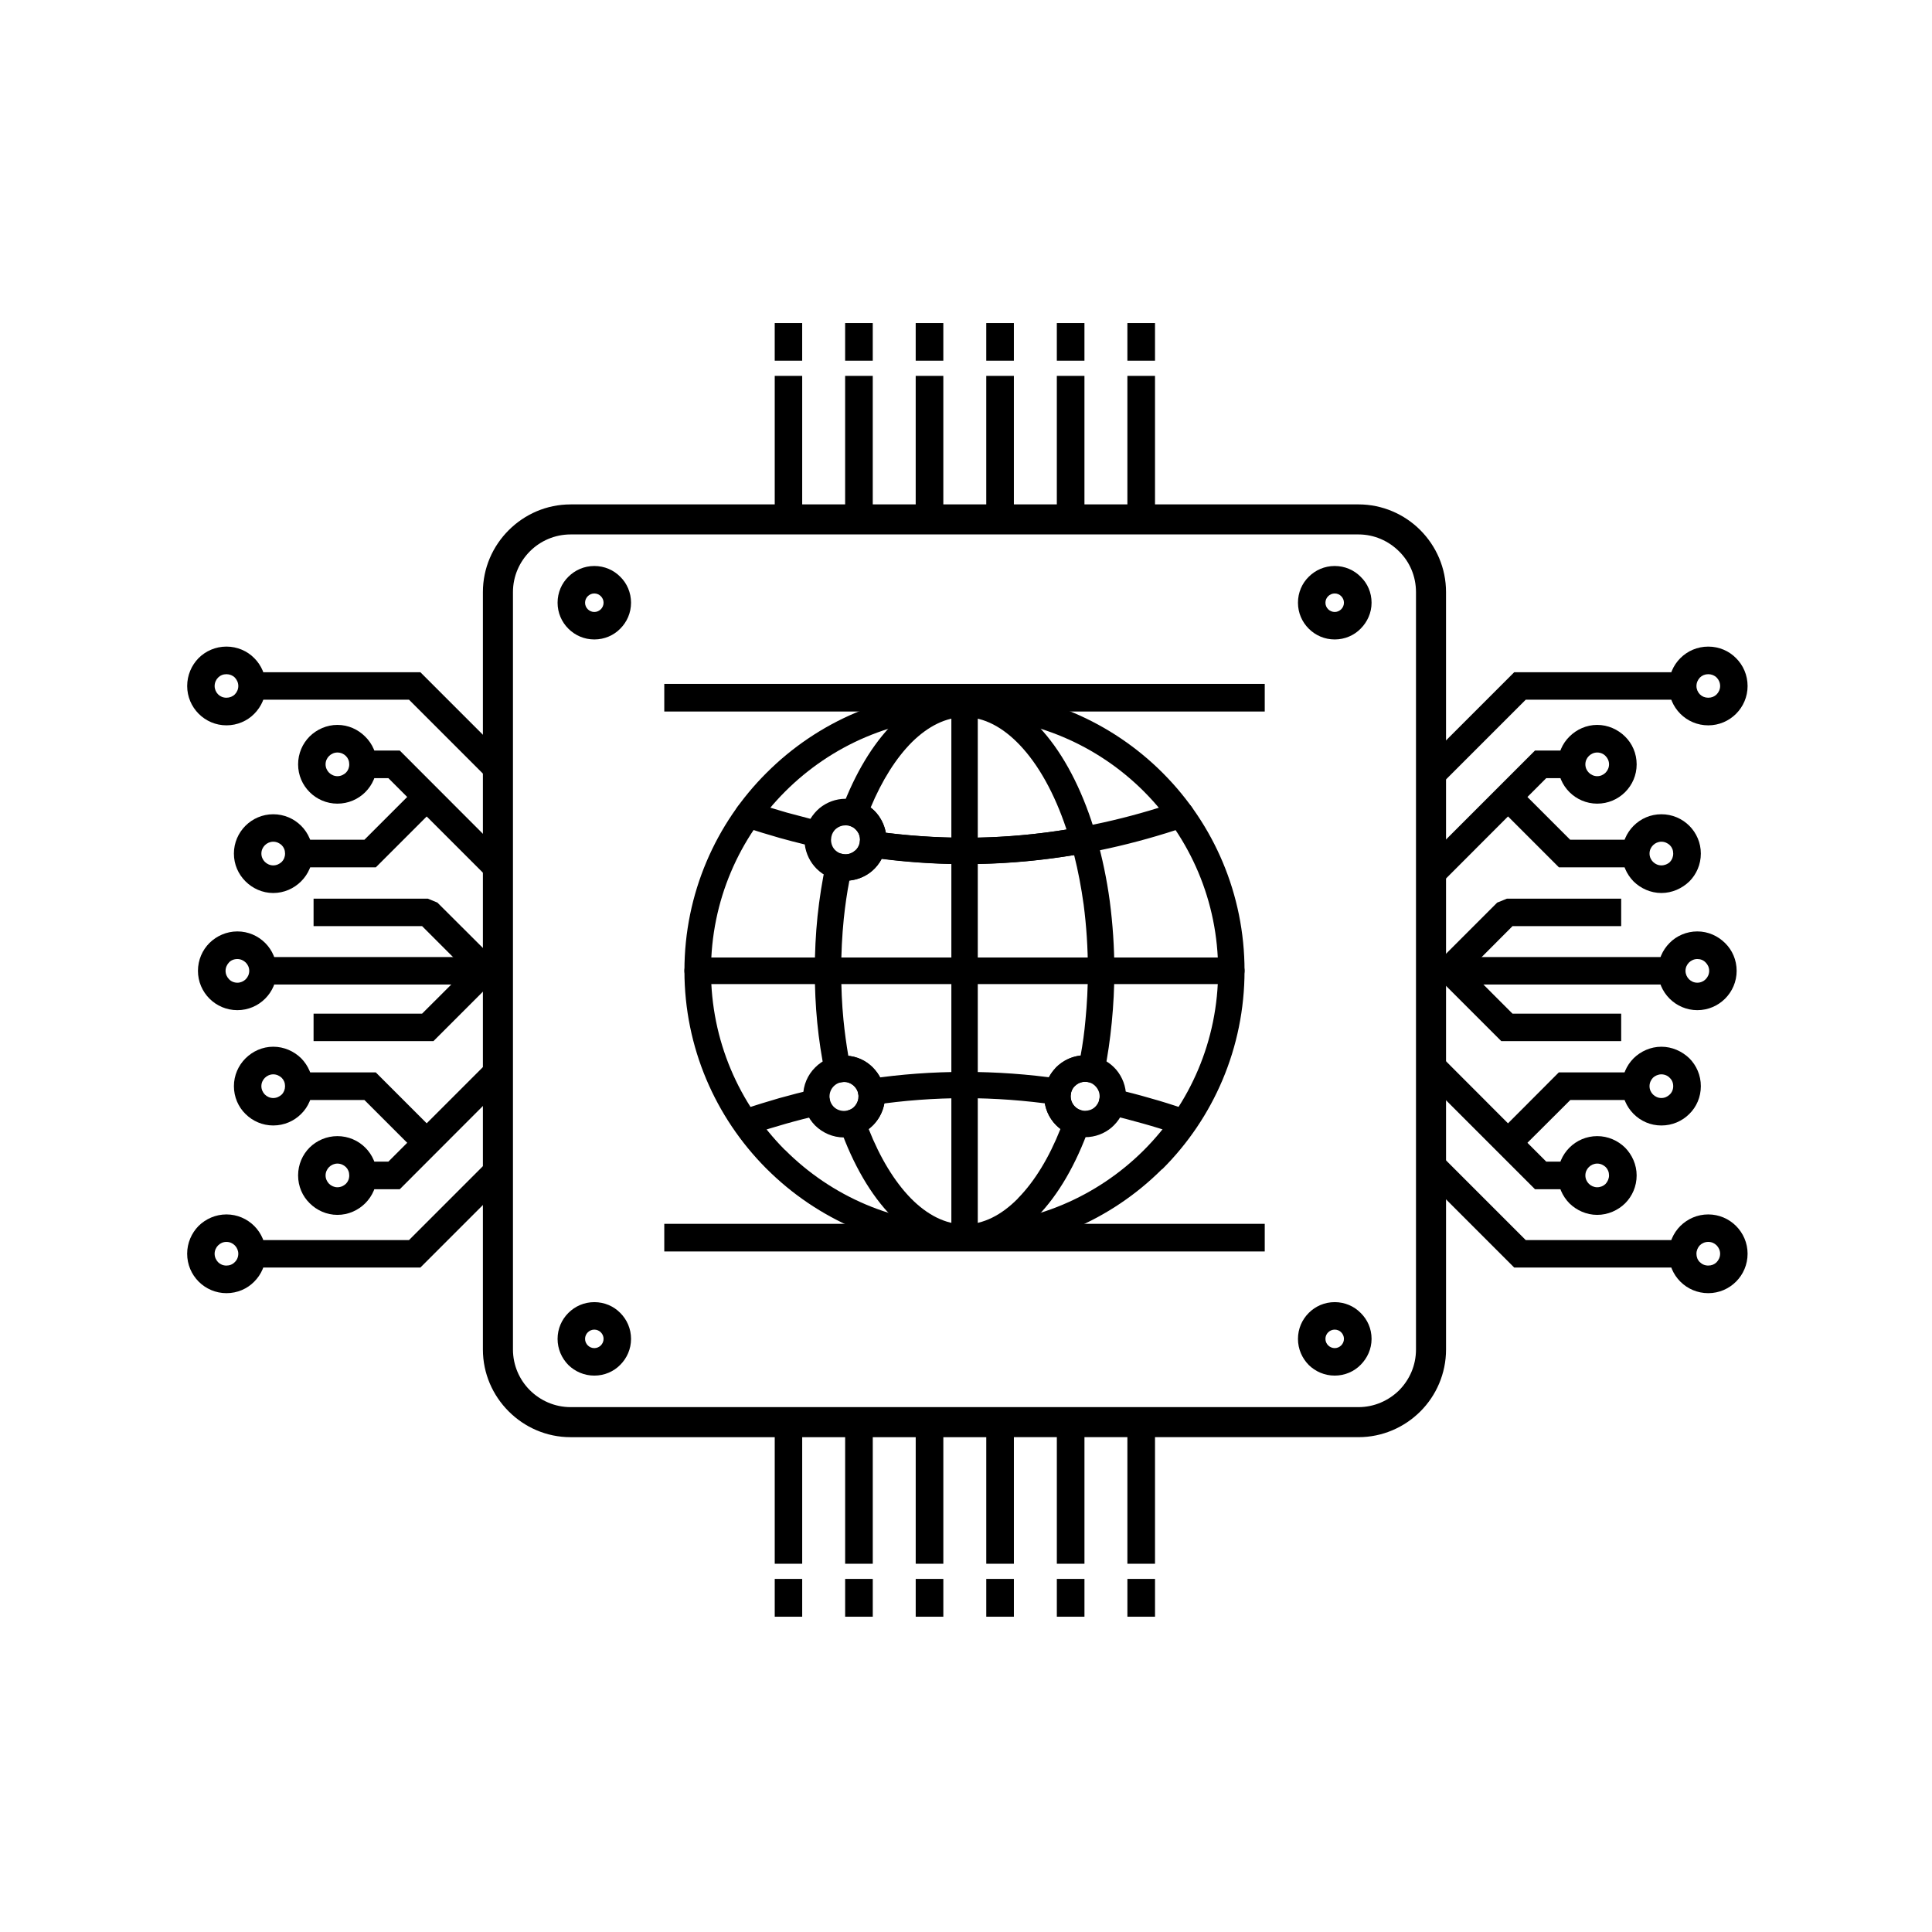 <?xml version="1.0" encoding="UTF-8"?>
<!-- Uploaded to: ICON Repo, www.svgrepo.com, Generator: ICON Repo Mixer Tools -->
<svg fill="#000000" width="800px" height="800px" version="1.1" viewBox="144 144 512 512" xmlns="http://www.w3.org/2000/svg">
 <g>
  <path d="m295.22 277.67h208.79c6.356 0 12.184 2.613 16.367 6.797 4.223 4.223 6.836 10.055 6.836 16.445l0.004 200.71c0 6.394-2.613 12.227-6.793 16.406-4.223 4.223-10.055 6.836-16.41 6.836l-208.8 0.004c-6.394 0-12.184-2.613-16.406-6.836s-6.836-10.016-6.836-16.406v-200.71c0-6.394 2.613-12.184 6.836-16.406 4.223-4.223 10.012-6.836 16.406-6.836zm208.8 7.961h-208.8c-4.223 0-8.043 1.73-10.777 4.465-2.773 2.773-4.504 6.598-4.504 10.816v200.71c0 4.223 1.73 8.043 4.465 10.777 2.773 2.773 6.598 4.504 10.816 4.504h208.79c4.184 0 8-1.73 10.777-4.465 2.773-2.816 4.465-6.594 4.465-10.816v-200.71c0-4.223-1.691-8.043-4.465-10.777-2.773-2.773-6.59-4.504-10.773-4.504z"/>
  <path d="m301.5 489.08c2.695 0 5.144 1.086 6.875 2.856 1.77 1.77 2.856 4.184 2.856 6.879s-1.086 5.106-2.856 6.879c-1.73 1.77-4.184 2.856-6.875 2.856-2.695 0-5.106-1.086-6.879-2.812-1.77-1.812-2.856-4.223-2.856-6.918 0-2.695 1.086-5.106 2.856-6.879 1.773-1.773 4.184-2.859 6.879-2.859zm1.73 8.004c-0.441-0.441-1.047-0.723-1.73-0.723s-1.285 0.281-1.73 0.723c-0.441 0.441-0.723 1.047-0.723 1.73s0.281 1.285 0.723 1.73c0.441 0.441 1.047 0.723 1.73 0.723s1.285-0.281 1.73-0.723c0.441-0.441 0.723-1.047 0.723-1.73s-0.281-1.289-0.723-1.73zm-1.73-203.09c2.695 0 5.144 1.086 6.875 2.856 1.77 1.73 2.856 4.184 2.856 6.875 0 2.695-1.086 5.106-2.856 6.879-1.73 1.77-4.184 2.856-6.875 2.856-2.695 0-5.106-1.086-6.879-2.856-1.77-1.77-2.856-4.184-2.856-6.879 0-2.695 1.086-5.148 2.856-6.875 1.773-1.77 4.184-2.856 6.879-2.856zm1.73 8.004c-0.441-0.441-1.047-0.723-1.73-0.723s-1.285 0.281-1.73 0.723c-0.441 0.441-0.723 1.047-0.723 1.73 0 0.684 0.281 1.285 0.723 1.73 0.441 0.441 1.047 0.723 1.73 0.723s1.285-0.281 1.73-0.723c0.441-0.441 0.723-1.047 0.723-1.73 0-0.684-0.281-1.289-0.723-1.73zm194.48-8.004c2.691 0 5.144 1.086 6.875 2.856 1.809 1.73 2.894 4.184 2.894 6.875 0 2.695-1.129 5.106-2.894 6.879-1.73 1.77-4.184 2.856-6.875 2.856-2.695 0-5.109-1.086-6.879-2.856s-2.856-4.184-2.856-6.879c0-2.695 1.086-5.148 2.856-6.875 1.77-1.77 4.184-2.856 6.879-2.856zm1.727 8.004c-0.402-0.441-1.047-0.723-1.73-0.723-0.645 0-1.289 0.281-1.73 0.723-0.445 0.441-0.723 1.047-0.723 1.73 0 0.684 0.281 1.285 0.723 1.73 0.441 0.441 1.086 0.723 1.73 0.723 0.684 0 1.285-0.281 1.73-0.723 0.441-0.441 0.723-1.047 0.723-1.73 0-0.684-0.281-1.289-0.723-1.73zm-1.727 187.08c2.691 0 5.144 1.086 6.875 2.856 1.809 1.77 2.894 4.184 2.894 6.879s-1.129 5.106-2.894 6.879c-1.73 1.77-4.184 2.856-6.875 2.856-2.695 0-5.109-1.086-6.879-2.812-1.77-1.812-2.856-4.223-2.856-6.918 0-2.695 1.086-5.106 2.856-6.879s4.184-2.859 6.879-2.859zm1.727 8.004c-0.402-0.441-1.047-0.723-1.73-0.723-0.645 0-1.289 0.281-1.73 0.723-0.445 0.441-0.723 1.047-0.723 1.73s0.281 1.285 0.723 1.73c0.441 0.441 1.086 0.723 1.73 0.723 0.684 0 1.285-0.281 1.73-0.723 0.441-0.441 0.723-1.047 0.723-1.73s-0.281-1.289-0.723-1.73z"/>
  <path d="m589.92 479.91h-44.641l-23.926-23.93 5.188-5.144 21.797 21.797h41.582z"/>
  <path d="m560.48 459.16h-9.691l-29.438-29.438 5.188-5.148 27.227 27.266h6.715z"/>
  <path d="m577.53 435.51h-17.375l-13.953 13.914-5.144-5.144 16.043-16.086h20.43z"/>
  <path d="m523.96 397.63h63.055v7.277h-63.055z"/>
  <path d="m573.63 419.91h-31.77l-16.367-16.367 5.148-5.109 14.195 14.199h28.793z"/>
  <path d="m599.85 476.25c0-0.844-0.363-1.648-0.926-2.215-0.562-0.562-1.328-0.922-2.211-0.922-0.883 0-1.691 0.359-2.254 0.922-0.523 0.562-0.883 1.367-0.883 2.215 0 0.883 0.32 1.688 0.883 2.211 0.602 0.602 1.367 0.926 2.254 0.926 0.883 0 1.648-0.32 2.211-0.887 0.562-0.602 0.926-1.363 0.926-2.25zm4.219-7.359c1.891 1.891 3.059 4.504 3.059 7.359 0 2.894-1.168 5.508-3.059 7.398-1.891 1.891-4.504 3.055-7.359 3.055-2.894 0-5.512-1.168-7.398-3.055-1.891-1.891-3.055-4.504-3.055-7.398 0-2.856 1.168-5.469 3.055-7.359 1.93-1.891 4.504-3.055 7.398-3.055 2.856 0 5.473 1.164 7.359 3.055z"/>
  <path d="m570.41 455.5c0-0.883-0.32-1.648-0.883-2.211-0.602-0.562-1.367-0.926-2.25-0.926-0.844 0-1.648 0.359-2.211 0.926-0.562 0.562-0.926 1.328-0.926 2.211s0.359 1.648 0.926 2.215c0.562 0.562 1.367 0.922 2.211 0.922 0.883 0 1.688-0.359 2.211-0.883 0.559-0.605 0.922-1.41 0.922-2.254zm4.262-7.359c1.852 1.891 3.055 4.504 3.055 7.359 0 2.894-1.168 5.512-3.055 7.398-1.891 1.852-4.543 3.055-7.398 3.055-2.856 0-5.469-1.207-7.359-3.055-1.891-1.93-3.055-4.543-3.055-7.398s1.168-5.469 3.055-7.359c1.891-1.891 4.504-3.055 7.359-3.055 2.852-0.004 5.469 1.164 7.398 3.055z"/>
  <path d="m587.42 431.85c0-0.883-0.32-1.648-0.926-2.211-0.523-0.562-1.328-0.926-2.215-0.926-0.844 0-1.648 0.363-2.211 0.883-0.562 0.602-0.926 1.367-0.926 2.25 0 0.887 0.363 1.648 0.926 2.215 0.562 0.562 1.367 0.926 2.211 0.926 0.887 0 1.648-0.363 2.215-0.926 0.605-0.559 0.926-1.363 0.926-2.211zm4.266-7.398c1.891 1.891 3.055 4.504 3.055 7.398 0 2.894-1.164 5.512-3.055 7.359-1.891 1.891-4.504 3.055-7.402 3.055-2.894 0-5.469-1.164-7.359-3.055-1.891-1.891-3.055-4.504-3.055-7.359 0-2.894 1.168-5.508 3.055-7.398 1.891-1.852 4.504-3.055 7.359-3.055 2.856 0 5.473 1.207 7.402 3.055z"/>
  <path d="m596.95 401.29c0-0.887-0.359-1.648-0.926-2.211-0.562-0.602-1.328-0.926-2.211-0.926-0.844 0-1.648 0.363-2.215 0.926-0.562 0.562-0.922 1.328-0.922 2.211 0 0.844 0.359 1.648 0.922 2.215 0.562 0.562 1.328 0.922 2.215 0.922 0.883 0 1.648-0.359 2.211-0.922 0.566-0.566 0.926-1.367 0.926-2.215zm4.223-7.359c1.891 1.852 3.055 4.465 3.055 7.359 0 2.856-1.168 5.469-3.055 7.359-1.891 1.891-4.504 3.055-7.359 3.055-2.856 0-5.469-1.168-7.359-3.055-1.891-1.891-3.055-4.504-3.055-7.359 0-2.894 1.168-5.508 3.055-7.398 1.852-1.891 4.504-3.055 7.359-3.055 2.856 0 5.469 1.203 7.359 3.094z"/>
  <path d="m589.92 329.43h-41.582l-21.797 21.797-5.188-5.148 23.926-23.926h44.641z"/>
  <path d="m560.48 350.22h-6.715l-27.227 27.266-5.188-5.148 29.438-29.438h9.691z"/>
  <path d="m577.53 373.86h-20.391l-16.082-16.086 5.144-5.148 13.914 13.914h17.414z"/>
  <path d="m573.63 389.43h-28.793l-14.195 14.238-5.148-5.191 15.281-15.281 2.574-1.043h30.281z"/>
  <path d="m607.13 325.81c0 2.856-1.168 5.469-3.059 7.359-1.891 1.891-4.504 3.055-7.359 3.055-2.894 0-5.512-1.168-7.398-3.055-1.891-1.891-3.055-4.504-3.055-7.359 0-2.894 1.168-5.512 3.055-7.398 1.891-1.891 4.504-3.055 7.398-3.055 2.894 0 5.508 1.168 7.359 3.055 1.895 1.887 3.059 4.5 3.059 7.398zm-8.203 2.211c0.562-0.562 0.926-1.367 0.926-2.211 0-0.887-0.363-1.691-0.926-2.254s-1.367-0.887-2.211-0.887c-0.883 0-1.648 0.324-2.215 0.887-0.562 0.602-0.922 1.367-0.922 2.254 0 0.844 0.359 1.648 0.922 2.211s1.328 0.883 2.215 0.883c0.883 0 1.648-0.32 2.211-0.883z"/>
  <path d="m577.73 346.56c0 2.894-1.168 5.469-3.055 7.359-1.891 1.891-4.504 3.055-7.398 3.055-2.856 0-5.469-1.168-7.359-3.055-1.891-1.891-3.055-4.504-3.055-7.359 0-2.894 1.168-5.508 3.055-7.359 1.891-1.891 4.504-3.094 7.359-3.094 2.856 0 5.469 1.207 7.359 3.055 1.93 1.887 3.094 4.504 3.094 7.398zm-8.242 2.211c0.562-0.562 0.926-1.367 0.926-2.211 0-0.883-0.359-1.648-0.926-2.211-0.523-0.562-1.328-0.926-2.211-0.926-0.844 0-1.648 0.363-2.211 0.926s-0.926 1.328-0.926 2.211c0 0.883 0.359 1.648 0.926 2.211 0.562 0.562 1.367 0.926 2.211 0.926 0.883 0 1.648-0.363 2.211-0.926z"/>
  <path d="m594.74 370.2c0 2.894-1.164 5.508-3.055 7.398-1.93 1.848-4.543 3.055-7.402 3.055-2.856 0-5.469-1.207-7.359-3.055-1.891-1.93-3.055-4.543-3.055-7.398s1.168-5.469 3.055-7.359c1.891-1.891 4.465-3.055 7.359-3.055 2.894 0 5.512 1.168 7.402 3.055 1.891 1.891 3.055 4.504 3.055 7.359zm-8.203 2.254c0.562-0.602 0.883-1.367 0.883-2.254 0-0.883-0.32-1.648-0.883-2.211-0.605-0.562-1.367-0.926-2.254-0.926-0.844 0-1.648 0.359-2.211 0.926-0.562 0.562-0.926 1.328-0.926 2.211s0.363 1.648 0.926 2.211 1.367 0.926 2.211 0.926c0.887 0 1.691-0.359 2.254-0.883z"/>
  <path d="m210.81 472.63h41.582l21.797-21.797 5.148 5.144-23.93 23.93h-44.598z"/>
  <path d="m240.21 451.84h6.715l27.266-27.266 5.148 5.148-29.398 29.438h-9.73z"/>
  <path d="m223.2 428.2h20.391l16.086 16.086-5.188 5.144-13.914-13.914h-17.375z"/>
  <path d="m213.67 397.63h63.098v7.277h-63.098z"/>
  <path d="m227.1 412.63h28.754l14.234-14.199 5.148 5.109-16.367 16.367h-31.77z"/>
  <path d="m193.6 476.25c0-2.856 1.168-5.469 3.016-7.359 1.93-1.891 4.543-3.055 7.398-3.055s5.469 1.168 7.359 3.055c1.891 1.891 3.055 4.504 3.055 7.359 0 2.894-1.168 5.508-3.055 7.398-1.852 1.891-4.465 3.055-7.359 3.055-2.856 0-5.469-1.168-7.359-3.055-1.887-1.887-3.055-4.5-3.055-7.398zm8.203-2.211c-0.562 0.562-0.926 1.367-0.926 2.215 0 0.883 0.359 1.648 0.926 2.25 0.562 0.562 1.328 0.887 2.211 0.887 0.844 0 1.648-0.32 2.211-0.926 0.562-0.523 0.926-1.328 0.926-2.211 0-0.844-0.359-1.648-0.926-2.215-0.562-0.562-1.328-0.922-2.211-0.922-0.883-0.004-1.648 0.359-2.211 0.922z"/>
  <path d="m223 455.5c0-2.894 1.168-5.512 3.055-7.398 1.891-1.852 4.504-3.016 7.359-3.016 2.894 0 5.508 1.168 7.398 3.055 1.891 1.891 3.055 4.504 3.055 7.359s-1.168 5.469-3.055 7.359c-1.891 1.891-4.504 3.094-7.398 3.094-2.856 0-5.469-1.207-7.359-3.094-1.887-1.852-3.055-4.465-3.055-7.359zm8.207-2.211c-0.562 0.562-0.926 1.367-0.926 2.211s0.363 1.648 0.926 2.215c0.562 0.562 1.367 0.922 2.211 0.922 0.883 0 1.648-0.359 2.254-0.922 0.562-0.562 0.883-1.328 0.883-2.215 0-0.883-0.32-1.648-0.883-2.211-0.602-0.562-1.367-0.926-2.254-0.926-0.844 0-1.648 0.359-2.211 0.926z"/>
  <path d="m205.99 431.85c0-2.856 1.168-5.469 3.059-7.359 1.891-1.891 4.504-3.098 7.359-3.098 2.894 0 5.508 1.207 7.398 3.055 1.891 1.93 3.055 4.547 3.055 7.398 0 2.856-1.168 5.512-3.055 7.359-1.891 1.891-4.504 3.055-7.398 3.055-2.856 0-5.469-1.164-7.359-3.055-1.895-1.844-3.059-4.5-3.059-7.356zm8.203-2.211c-0.562 0.562-0.926 1.328-0.926 2.211 0 0.844 0.363 1.648 0.926 2.215 0.562 0.562 1.367 0.926 2.211 0.926 0.883 0 1.648-0.363 2.254-0.926 0.562-0.562 0.883-1.367 0.883-2.215 0-0.883-0.32-1.648-0.883-2.211-0.602-0.562-1.367-0.926-2.254-0.926-0.844 0-1.648 0.363-2.211 0.926z"/>
  <path d="m196.46 401.29c0-2.894 1.168-5.508 3.055-7.398 1.891-1.852 4.504-3.055 7.398-3.055 2.856 0 5.469 1.168 7.359 3.055 1.891 1.891 3.055 4.504 3.055 7.398 0 2.856-1.168 5.469-3.055 7.359-1.891 1.891-4.504 3.055-7.359 3.055-2.894 0-5.512-1.168-7.398-3.055-1.891-1.891-3.055-4.504-3.055-7.359zm8.242-2.25c-0.562 0.602-0.926 1.367-0.926 2.254 0 0.844 0.363 1.648 0.926 2.215 0.523 0.562 1.328 0.922 2.211 0.922 0.844 0 1.648-0.359 2.211-0.922s0.926-1.367 0.926-2.215c0-0.887-0.363-1.648-0.926-2.211s-1.367-0.926-2.211-0.926c-0.883-0.004-1.688 0.316-2.211 0.883z"/>
  <path d="m210.81 322.15h44.598l23.93 23.926-5.148 5.148-21.797-21.797h-41.582z"/>
  <path d="m240.21 342.9h9.73l29.398 29.438-5.148 5.148-27.266-27.266h-6.715z"/>
  <path d="m223.2 366.54h17.375l13.914-13.914 5.188 5.148-16.086 16.086h-20.391z"/>
  <path d="m227.1 382.15h30.281l2.531 1.043 15.324 15.281-5.148 5.191-14.234-14.238h-28.754z"/>
  <path d="m200.88 325.81c0 0.844 0.359 1.648 0.926 2.211 0.562 0.562 1.328 0.883 2.211 0.883 0.844 0 1.648-0.32 2.211-0.883s0.926-1.367 0.926-2.211c0-0.887-0.359-1.648-0.926-2.254-0.562-0.562-1.367-0.887-2.211-0.887-0.883 0-1.648 0.324-2.211 0.887s-0.926 1.367-0.926 2.254zm-4.219 7.356c-1.891-1.891-3.055-4.504-3.055-7.359 0-2.894 1.168-5.512 3.016-7.398 1.891-1.891 4.504-3.055 7.398-3.055 2.856 0 5.508 1.168 7.359 3.055 1.891 1.891 3.055 4.504 3.055 7.398 0 2.856-1.168 5.469-3.055 7.359-1.852 1.891-4.504 3.055-7.359 3.055-2.859 0.004-5.473-1.164-7.359-3.055z"/>
  <path d="m230.28 346.56c0 0.844 0.363 1.648 0.926 2.211s1.367 0.926 2.211 0.926c0.883 0 1.648-0.363 2.254-0.926 0.562-0.562 0.883-1.328 0.883-2.211 0-0.883-0.32-1.648-0.883-2.211s-1.367-0.926-2.254-0.926c-0.844 0-1.648 0.363-2.211 0.926s-0.926 1.324-0.926 2.211zm-4.223 7.359c-1.891-1.891-3.055-4.465-3.055-7.359 0-2.894 1.168-5.508 3.055-7.398 1.891-1.852 4.504-3.055 7.359-3.055 2.894 0 5.469 1.207 7.359 3.094 1.93 1.891 3.094 4.504 3.094 7.359 0 2.856-1.168 5.469-3.055 7.359-1.891 1.891-4.504 3.055-7.398 3.055-2.856 0-5.469-1.164-7.359-3.055z"/>
  <path d="m213.27 370.2c0 0.883 0.363 1.648 0.926 2.211s1.367 0.926 2.211 0.926c0.883 0 1.648-0.363 2.254-0.926 0.562-0.562 0.883-1.328 0.883-2.211s-0.32-1.648-0.883-2.211c-0.602-0.562-1.367-0.926-2.254-0.926-0.844 0-1.648 0.359-2.211 0.926-0.562 0.562-0.926 1.328-0.926 2.211zm-4.223 7.359c-1.891-1.891-3.059-4.465-3.059-7.359 0-2.856 1.168-5.469 3.059-7.359s4.504-3.055 7.359-3.055c2.894 0 5.508 1.168 7.398 3.055 1.891 1.891 3.055 4.504 3.055 7.359 0 2.894-1.168 5.469-3.055 7.359-1.891 1.891-4.504 3.098-7.398 3.098-2.856 0-5.469-1.207-7.359-3.098z"/>
  <path d="m356.59 243.61v34.863h-7.277v-34.863zm86.18-4.023v-9.973h7.32v9.973zm7.32 4.023v34.863h-7.32v-34.863zm-26.02-4.023v-9.973h7.32v9.973zm7.32 4.023v34.863h-7.32v-34.863zm-26.02-4.023v-9.973h7.32v9.973zm7.32 4.023v34.863h-7.32v-34.863zm-26.02-4.023v-9.973h7.32v9.973zm7.32 4.023v34.863h-7.32v-34.863zm-26.02-4.023v-9.973h7.32v9.973zm7.32 4.023v34.863h-7.32v-34.863zm-25.98-4.023v-9.973h7.277v9.973z"/>
  <path d="m442.77 558.41v-34.828h7.32v34.828zm-86.18 4.019v10.016h-7.277v-10.016zm-7.277-4.019v-34.828h7.277v34.828zm25.98 4.019v10.016h-7.32v-10.016zm-7.32-4.019v-34.828h7.32v34.828zm26.02 4.019v10.016h-7.32v-10.016zm-7.32-4.019v-34.828h7.32v34.828zm26.02 4.019v10.016h-7.32v-10.016zm-7.32-4.019v-34.828h7.32v34.828zm26.02 4.019v10.016h-7.32v-10.016zm-7.32-4.019v-34.828h7.32v34.828zm26.02 4.019v10.016h-7.32v-10.016z"/>
  <path d="m399.62 327.05c20.469 0 39.047 8.324 52.48 21.754l0.199 0.203c13.312 13.391 21.516 31.891 21.516 52.238 0 20.508-8.285 39.09-21.715 52.52l-0.242 0.16c-13.391 13.312-31.848 21.555-52.238 21.555-20.508 0-39.047-8.324-52.48-21.754l-0.203-0.199c-13.312-13.43-21.555-31.891-21.555-52.277 0-20.469 8.324-39.051 21.758-52.441 13.434-13.434 31.973-21.758 52.48-21.758zm47.535 26.703c-12.184-12.184-28.996-19.703-47.535-19.703-18.578 0-35.348 7.519-47.535 19.703-12.145 12.145-19.664 28.953-19.664 47.496 0 18.5 7.441 35.227 19.465 47.375l0.199 0.16c12.184 12.184 28.957 19.703 47.535 19.703 18.457 0 35.188-7.481 47.332-19.504l0.199-0.199c12.145-12.145 19.664-28.957 19.664-47.535 0-18.457-7.441-35.188-19.504-47.336z"/>
  <path d="m399.62 327.05c7.199 0 13.914 3.457 19.707 9.57 5.629 5.953 10.414 14.516 13.875 24.812 0.441 1.488 1.004 2.934 1.367 4.426 1.527 5.348 2.734 11.059 3.539 17.012 0.766 5.91 1.207 12.105 1.207 18.379 0 4.582-0.242 9.168-0.684 13.672-0.441 4.543-1.086 8.969-1.93 13.148-0.402 1.891-2.25 3.098-4.144 2.734-0.32-0.078-0.641-0.078-1.004-0.121-1.047 0-2.012 0.441-2.695 1.125l-0.16 0.121c-0.602 0.684-0.965 1.609-0.965 2.613 0 0.844 0.281 1.648 0.723 2.254 0.48 0.684 1.164 1.164 1.93 1.406 1.852 0.562 2.894 2.531 2.332 4.383l-0.039 0.121c-3.5 9.852-8.242 18.016-13.793 23.684l-0.203 0.203c-5.629 5.668-12.105 8.887-19.062 8.887-7.035 0-13.594-3.297-19.262-9.09-5.551-5.629-10.297-13.793-13.793-23.645-0.645-1.812 0.324-3.82 2.133-4.465l0.121-0.039c0.684-0.199 1.328-0.602 1.77-1.125 0.441-0.523 0.762-1.207 0.883-1.93l0.039-0.605c0-0.965-0.324-1.809-0.883-2.492-0.602-0.684-1.406-1.168-2.332-1.328-0.441-0.078-1.086 0-1.57 0.082-1.852 0.402-3.738-0.766-4.141-2.652l-0.039-0.082c-0.844-4.184-1.527-8.566-1.973-13.148-0.441-4.504-0.645-9.09-0.645-13.715 0-4.867 0.242-9.734 0.723-14.438 0.523-4.867 1.246-9.492 2.211-13.875 0.402-1.891 2.254-3.094 4.141-2.695 0.402 0.121 0.645 0.121 1.047 0.16 0.965 0 1.852-0.363 2.492-0.926 0.684-0.523 1.125-1.285 1.285-2.172l0.082-0.762c0-0.844-0.242-1.609-0.723-2.254-0.48-0.645-1.125-1.168-1.93-1.406-1.812-0.602-2.816-2.574-2.211-4.426l0.039-0.082c3.539-9.449 8.242-17.254 13.672-22.68 5.594-5.504 11.988-8.641 18.863-8.641zm14.637 14.395c-4.465-4.703-9.449-7.398-14.637-7.398-4.945 0-9.652 2.414-13.914 6.594-4.223 4.223-7.961 10.133-10.98 17.371 0.805 0.602 1.527 1.367 2.133 2.172 0.926 1.328 1.609 2.856 1.891 4.504 8.203 1.004 16.367 1.449 24.492 1.285 7.762-0.16 15.602-0.883 23.402-2.133l-0.078-0.242c-3.098-9.281-7.359-16.965-12.309-22.152zm14.398 29.156c-8.445 1.367-16.852 2.172-25.297 2.332-8.605 0.203-17.172-0.281-25.695-1.367-0.645 1.246-1.527 2.371-2.574 3.258-1.648 1.406-3.738 2.293-5.992 2.531-0.645 3.297-1.125 6.676-1.488 10.133-0.441 4.383-0.684 9.008-0.684 13.754 0 4.543 0.199 8.926 0.602 13.027 0.32 3.258 0.762 6.434 1.285 9.531l0.602 0.082c2.656 0.402 4.906 1.77 6.516 3.699 1.609 1.891 2.574 4.34 2.574 6.996 0 0.523-0.039 1.129-0.121 1.73-0.363 2.051-1.246 3.859-2.535 5.348-0.48 0.562-1.047 1.086-1.648 1.527 3.016 7.641 6.836 13.914 11.141 18.336 4.344 4.426 9.211 6.957 14.277 6.957 4.988 0 9.773-2.453 14.074-6.797l0.16-0.199c4.344-4.426 8.164-10.695 11.18-18.297-0.844-0.641-1.609-1.406-2.211-2.254-1.328-1.809-2.094-4.019-2.094-6.394 0-2.856 1.086-5.469 2.934-7.441l0.203-0.242c1.73-1.688 3.981-2.856 6.516-3.137 0.562-3.055 1.004-6.234 1.285-9.449 0.402-4.144 0.641-8.484 0.641-13.027 0-6.074-0.402-11.945-1.125-17.496-0.633-4.574-1.477-9-2.523-13.141z"/>
  <path d="m328.88 404.79c-1.93 0-3.5-1.57-3.5-3.539 0-1.93 1.57-3.5 3.5-3.5h141.43c1.93 0 3.5 1.57 3.5 3.5 0 1.969-1.57 3.539-3.5 3.539z"/>
  <path d="m396.12 330.55c0-1.93 1.57-3.5 3.5-3.5s3.5 1.57 3.5 3.5v141.43c0 1.93-1.57 3.5-3.5 3.5s-3.5-1.57-3.5-3.5z"/>
  <path d="m341.19 363.17c-1.809-0.645-2.812-2.613-2.211-4.422 0.641-1.852 2.613-2.816 4.422-2.215 3.016 1.004 6.074 1.93 9.129 2.816l6.234 1.648c0.684-1.086 1.488-2.051 2.453-2.856 1.891-1.527 4.266-2.453 6.836-2.453 2.977 0 5.711 1.246 7.68 3.176 1.527 1.57 2.613 3.578 3.016 5.832 25.656 3.219 51.355 0.562 77.051-8.164 1.809-0.602 3.82 0.363 4.422 2.172 0.602 1.852-0.363 3.82-2.172 4.465-26.785 9.09-53.605 11.824-80.391 8.445-0.645 1.207-1.527 2.332-2.574 3.215-1.891 1.609-4.344 2.574-7.039 2.574-2.977 0-5.668-1.207-7.641-3.176-1.688-1.688-2.816-3.941-3.137-6.434-2.211-0.523-4.426-1.125-6.637-1.73-3.086-0.887-6.262-1.852-9.441-2.894zm29.602 0.684c-0.684-0.723-1.648-1.125-2.734-1.125-0.926 0-1.77 0.32-2.414 0.844-0.684 0.523-1.168 1.328-1.328 2.211l-0.082 0.762c0 1.086 0.402 2.051 1.086 2.734 0.723 0.684 1.688 1.125 2.734 1.125 0.965 0 1.852-0.363 2.492-0.926 0.684-0.523 1.125-1.285 1.285-2.172l0.082-0.762c0.004-1.043-0.438-2.012-1.121-2.691z"/>
  <path d="m343.4 444.52c-1.809 0.602-3.781-0.363-4.422-2.215-0.602-1.809 0.402-3.781 2.211-4.383 3.098-1.047 6.234-2.012 9.289-2.894 3.055-0.844 6.113-1.648 9.211-2.375 1.891-0.402 3.781 0.762 4.184 2.652 0.441 1.852-0.723 3.738-2.613 4.184-2.934 0.684-5.953 1.449-8.93 2.293-2.981 0.848-5.996 1.77-8.93 2.738zm32.012-7.684c-1.93 0.238-3.699-1.086-3.941-2.977-0.281-1.93 1.047-3.699 2.934-3.941 8.363-1.246 16.77-1.852 25.254-1.852 8.406 0 16.809 0.602 25.133 1.809 1.93 0.242 3.258 2.012 2.977 3.941-0.281 1.891-2.051 3.219-3.941 2.977-8.125-1.168-16.168-1.77-24.172-1.77-8.039 0.004-16.121 0.605-24.242 1.812zm62.57 2.613c-1.891-0.441-3.055-2.332-2.652-4.18 0.441-1.891 2.332-3.055 4.184-2.656 3.137 0.723 6.273 1.527 9.289 2.414 3.055 0.844 6.113 1.809 9.25 2.894 1.809 0.602 2.773 2.574 2.172 4.422-0.602 1.812-2.613 2.773-4.422 2.172-2.934-1.004-5.91-1.93-8.93-2.773s-5.992-1.648-8.891-2.293z"/>
  <path d="m431.55 423.69c0.562 0 1.125 0.039 1.77 0.16 2.613 0.402 4.906 1.77 6.516 3.66 1.609 1.93 2.574 4.383 2.574 7.035 0 0.523-0.039 1.086-0.16 1.73-0.402 2.613-1.77 4.867-3.66 6.516-1.891 1.609-4.344 2.574-7.035 2.574-2.977 0-5.711-1.207-7.68-3.176-1.93-1.93-3.137-4.664-3.137-7.641 0-2.977 1.207-5.711 3.18-7.684 1.922-1.969 4.656-3.176 7.633-3.176zm0.645 7.035-0.641-0.039c-1.047 0-2.012 0.441-2.695 1.125-0.723 0.684-1.125 1.648-1.125 2.734 0 1.047 0.441 2.012 1.125 2.695 0.684 0.684 1.648 1.125 2.695 1.125 0.965 0 1.852-0.32 2.492-0.883 0.684-0.562 1.168-1.406 1.328-2.332l0.039-0.602c0-0.965-0.363-1.852-0.926-2.492-0.562-0.688-1.367-1.168-2.293-1.332z"/>
  <path d="m367.69 423.73c0.523 0 1.125 0.039 1.73 0.16 2.613 0.402 4.906 1.77 6.516 3.699 1.609 1.891 2.574 4.34 2.574 6.996 0 0.523-0.039 1.129-0.121 1.73-0.441 2.613-1.809 4.906-3.699 6.516l-0.242 0.199c-1.891 1.488-4.223 2.41-6.758 2.41-3.016 0-5.711-1.246-7.68-3.176-1.969-2.012-3.176-4.703-3.176-7.68 0-3.016 1.207-5.711 3.176-7.68 1.93-1.969 4.664-3.176 7.68-3.176zm0.602 7.039-0.602-0.039c-1.086 0-2.051 0.441-2.734 1.125-0.684 0.684-1.125 1.648-1.125 2.734 0 1.047 0.441 2.012 1.086 2.695 0.723 0.723 1.688 1.125 2.773 1.125 0.883 0 1.688-0.281 2.332-0.766l0.121-0.121c0.684-0.602 1.168-1.406 1.328-2.332l0.039-0.605c0.039-0.922-0.324-1.809-0.926-2.492-0.562-0.684-1.367-1.164-2.293-1.324z"/>
  <path d="m320.04 468.33h159.13v7.32h-159.13z"/>
  <path d="m320.04 325.24h159.13v7.32h-159.13z"/>
 </g>
</svg>